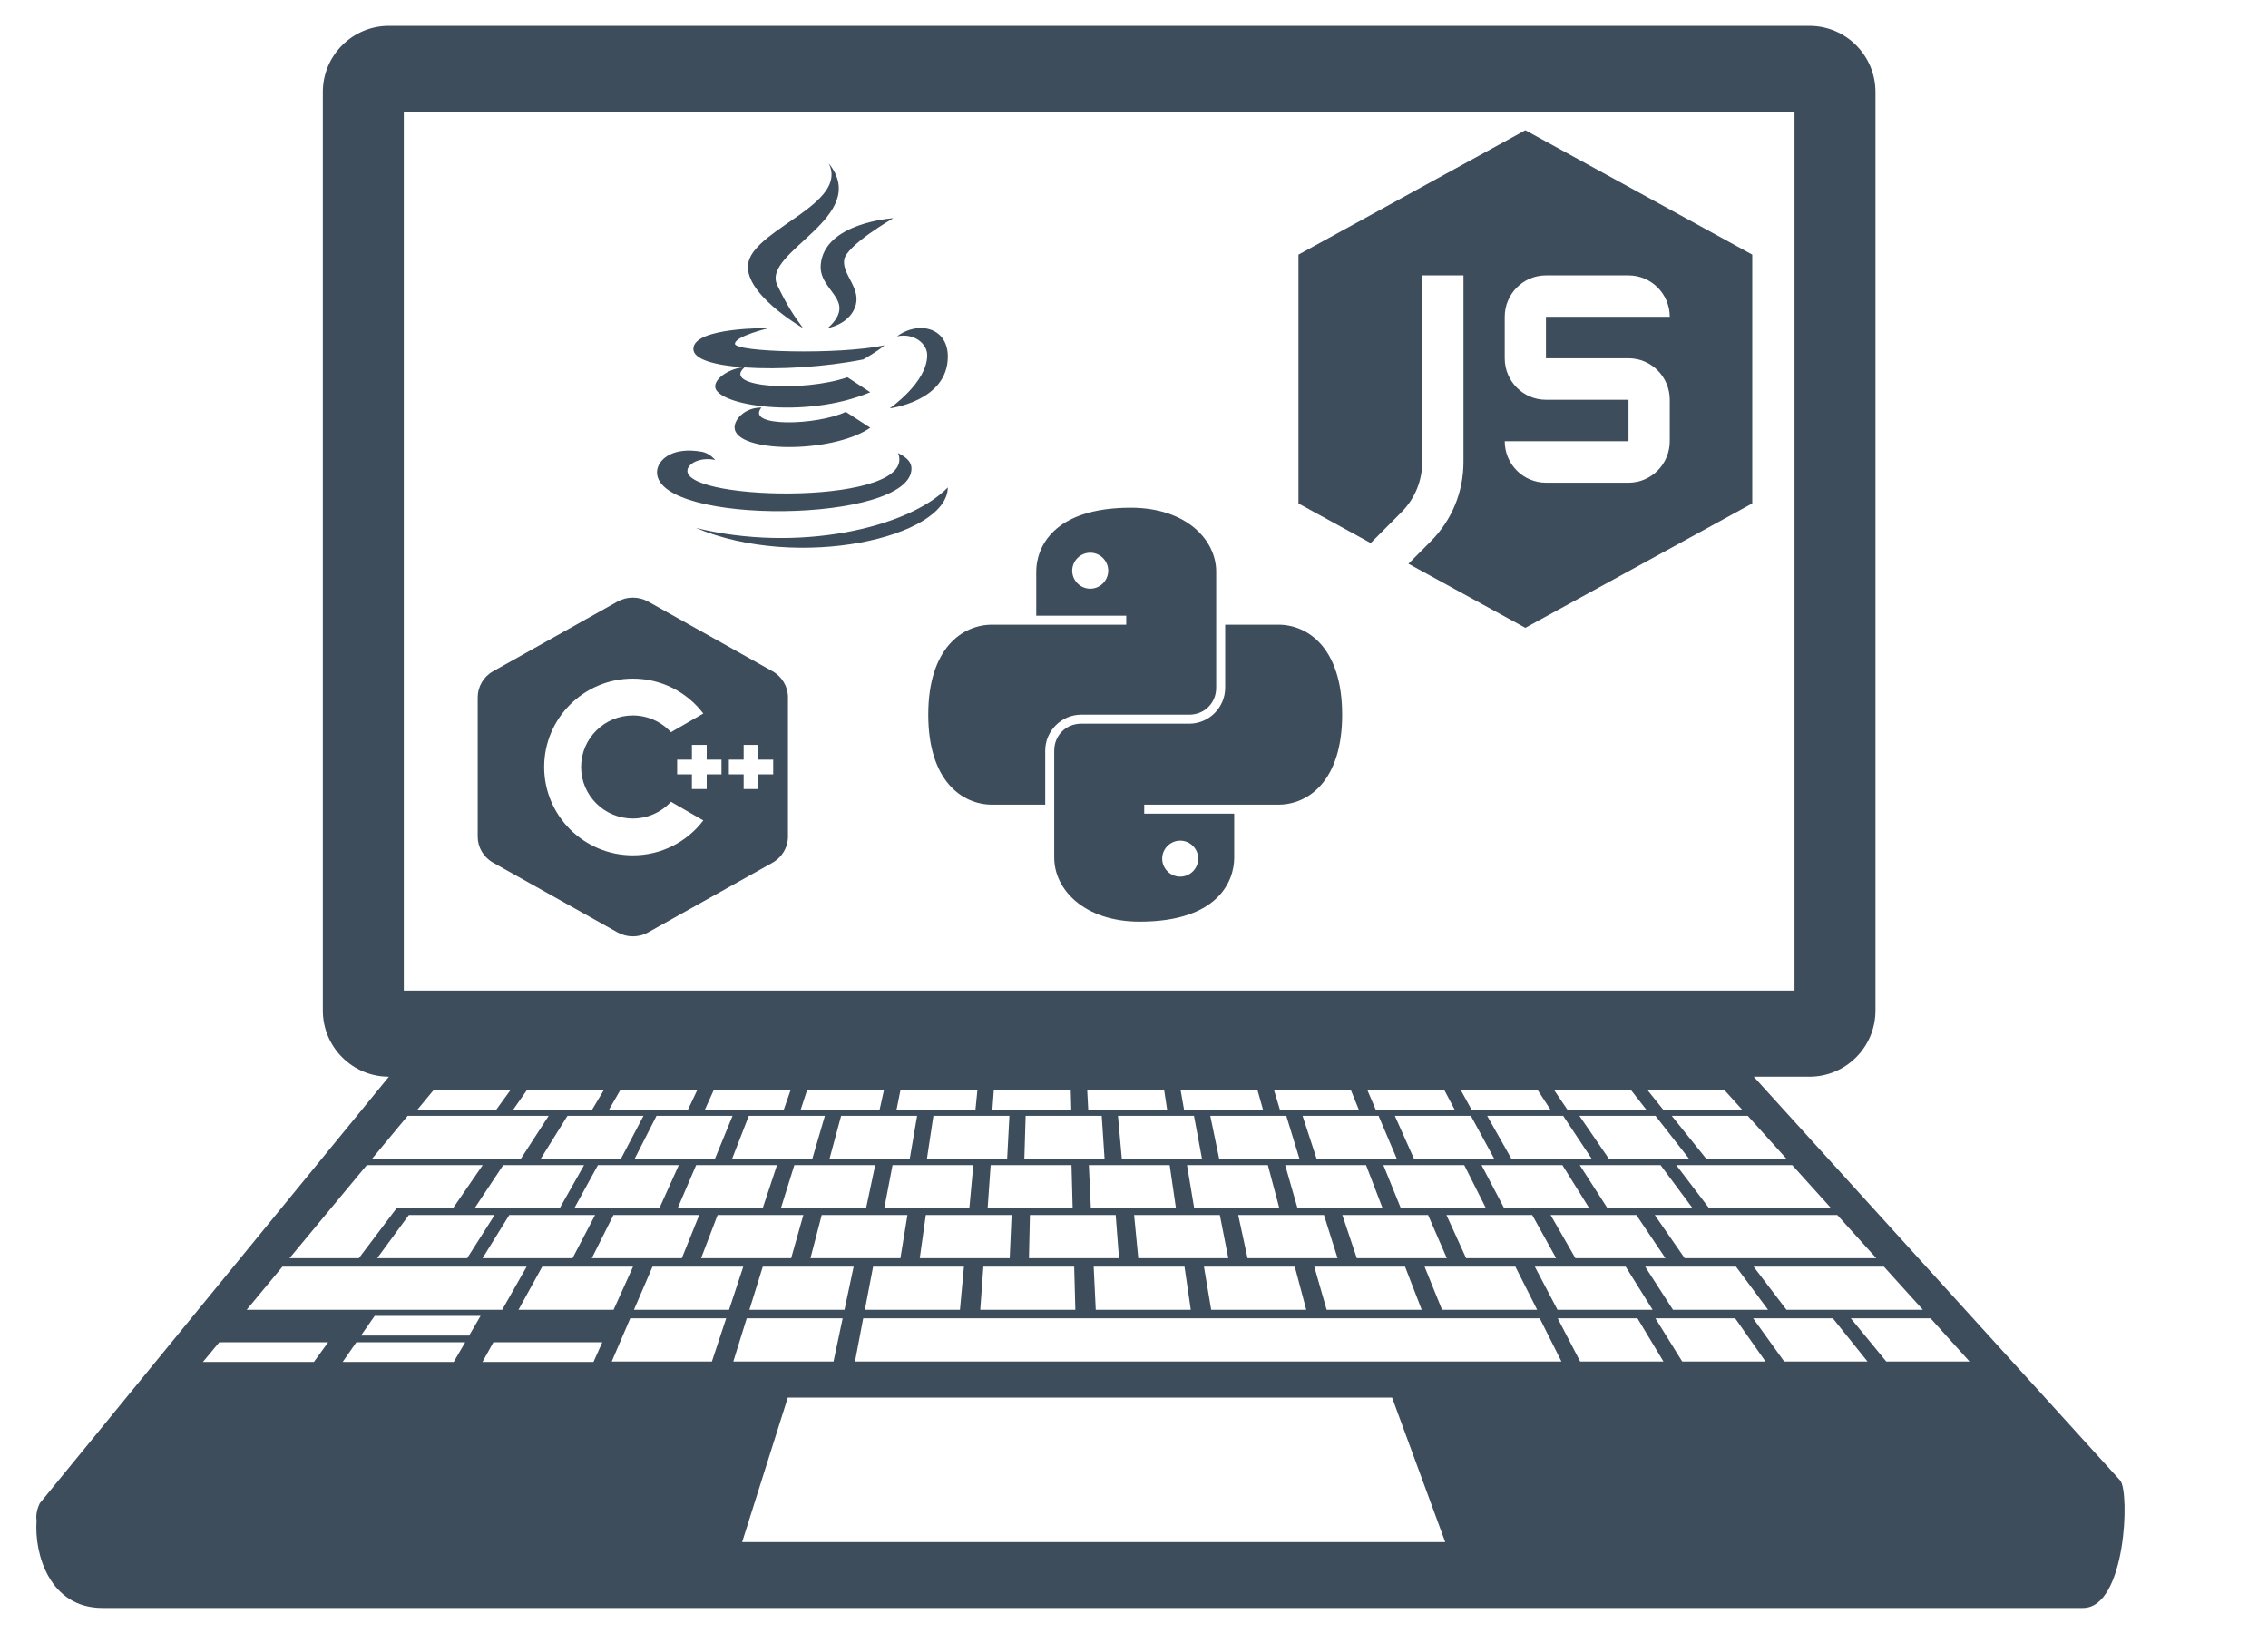 <?xml version="1.0" encoding="UTF-8"?>
<svg xmlns="http://www.w3.org/2000/svg" xmlns:xlink="http://www.w3.org/1999/xlink" width="300pt" height="216pt" viewBox="0 0 300 216" version="1.2">
<defs>
<clipPath id="clip1">
  <path d="M 4 3.426 L 282 3.426 L 282 212.676 L 4 212.676 Z M 4 3.426 "/>
</clipPath>
<clipPath id="clip2">
  <path d="M 86.641 21.602 L 125.641 21.602 L 125.641 73 L 86.641 73 Z M 86.641 21.602 "/>
</clipPath>
<clipPath id="clip3">
  <path d="M 122.785 67.156 L 161 67.156 L 161 107 L 122.785 107 Z M 122.785 67.156 "/>
</clipPath>
<clipPath id="clip4">
  <path d="M 139 82 L 177.535 82 L 177.535 121.906 L 139 121.906 Z M 139 82 "/>
</clipPath>
<clipPath id="clip5">
  <path d="M 171.727 17.137 L 231.727 17.137 L 231.727 83.137 L 171.727 83.137 Z M 171.727 17.137 "/>
</clipPath>
<clipPath id="clip6">
  <path d="M 63.082 79 L 104.332 79 L 104.332 123.852 L 63.082 123.852 Z M 63.082 79 "/>
</clipPath>
</defs>
<g id="surface1">
<g clip-path="url(#clip1)" clip-rule="nonzero">
<path style=" stroke:none;fill-rule:nonzero;fill:rgb(24.309%,30.199%,36.079%);fill-opacity:1;" d="M 249.504 180.086 L 244.816 174.379 L 255.367 174.379 L 260.52 180.086 Z M 236.004 180.086 L 231.895 174.379 L 242.441 174.379 L 247.023 180.086 Z M 222.512 180.086 L 218.969 174.379 L 229.523 174.379 L 233.531 180.086 Z M 209.016 180.086 L 206.047 174.379 L 216.598 174.379 L 220.031 180.086 Z M 113.094 180.086 L 114.18 174.379 L 203.672 174.379 L 206.539 180.086 Z M 98.164 203.98 L 104.203 184.867 L 184.141 184.867 L 191.172 203.98 Z M 98.773 174.379 L 111.461 174.379 L 110.254 180.086 L 97 180.086 Z M 83.855 173.25 L 86.309 167.547 L 98.316 167.547 L 96.434 173.25 Z M 94.168 180.086 L 80.918 180.086 L 83.367 174.379 L 96.055 174.379 Z M 78.504 180.145 L 63.82 180.145 L 65.266 177.543 L 79.672 177.543 Z M 62.055 176.656 L 47.75 176.656 L 49.559 174.055 L 63.57 174.055 Z M 60.012 180.145 L 45.328 180.145 L 47.137 177.543 L 61.539 177.543 Z M 41.523 180.145 L 26.844 180.145 L 29.004 177.543 L 43.402 177.543 Z M 37.355 167.547 L 69.66 167.547 L 66.426 173.25 L 32.625 173.25 Z M 43.773 159.824 L 45.664 157.543 L 48.516 154.113 L 63.848 154.113 L 59.914 159.824 L 52.449 159.824 L 47.469 166.422 L 38.297 166.422 Z M 53.926 147.594 L 72.574 147.594 L 68.875 153.305 L 49.184 153.305 Z M 67.551 144.145 L 65.66 146.758 L 55.227 146.758 L 57.387 144.145 Z M 53.414 14.805 L 237.371 14.805 L 237.371 131.027 L 53.414 131.027 Z M 236.336 153.305 L 225.723 153.305 L 221.129 147.594 L 231.184 147.594 Z M 242.223 159.824 L 226.082 159.824 L 221.727 154.113 L 237.07 154.113 Z M 248.184 166.422 L 222.84 166.422 L 218.887 160.715 L 243.031 160.715 Z M 217.617 167.547 L 229.633 167.547 L 233.871 173.25 L 221.293 173.25 Z M 203.023 167.547 L 215.039 167.547 L 218.602 173.25 L 206.02 173.25 Z M 200.449 167.547 L 203.328 173.25 L 190.75 173.25 L 188.438 167.547 Z M 179.473 166.422 L 177.559 160.715 L 188.902 160.715 L 191.379 166.422 Z M 185.855 167.547 L 188.059 173.25 L 175.484 173.25 L 173.848 167.547 Z M 165.02 166.422 L 163.785 160.715 L 175.129 160.715 L 176.926 166.422 Z M 171.27 167.547 L 172.785 173.25 L 160.211 173.25 L 159.254 167.547 Z M 150.566 166.422 L 150.016 160.715 L 161.355 160.715 L 162.473 166.422 Z M 156.68 167.547 L 157.512 173.25 L 144.941 173.25 L 144.668 167.547 Z M 136.105 166.422 L 136.234 160.715 L 147.578 160.715 L 148.016 166.422 Z M 130.074 167.547 L 142.09 167.547 L 142.242 173.25 L 129.664 173.25 Z M 121.66 166.422 L 122.461 160.715 L 133.809 160.715 L 133.559 166.422 Z M 115.488 167.547 L 127.504 167.547 L 126.977 173.25 L 114.398 173.25 Z M 107.203 166.422 L 108.691 160.715 L 120.031 160.715 L 119.102 166.422 Z M 100.895 167.547 L 112.914 167.547 L 111.703 173.25 L 99.125 173.25 Z M 94.918 160.715 L 106.262 160.715 L 104.648 166.422 L 92.738 166.422 Z M 89.633 159.824 L 92.082 154.113 L 102.777 154.113 L 100.883 159.824 Z M 78.285 166.422 L 81.145 160.715 L 92.488 160.715 L 90.191 166.422 Z M 83.734 167.547 L 81.16 173.25 L 68.582 173.25 L 71.723 167.547 Z M 67.363 160.715 L 78.715 160.715 L 75.734 166.422 L 63.832 166.422 Z M 65.422 160.715 L 61.793 166.422 L 49.891 166.422 L 54.082 160.715 Z M 77.258 154.113 L 74.031 159.824 L 62.773 159.824 L 66.566 154.113 Z M 91.012 146.758 L 80.57 146.758 L 82.074 144.145 L 92.246 144.145 Z M 89.789 154.113 L 87.215 159.824 L 75.961 159.824 L 79.09 154.113 Z M 96.898 147.594 L 94.555 153.305 L 83.934 153.305 L 86.84 147.594 Z M 103.68 146.758 L 93.25 146.758 L 94.426 144.145 L 104.59 144.145 Z M 109.109 147.594 L 107.441 153.305 L 96.828 153.305 L 99.047 147.594 Z M 116.355 146.758 L 105.918 146.758 L 106.77 144.145 L 116.934 144.145 Z M 115.766 154.113 L 114.555 159.824 L 103.289 159.824 L 105.07 154.113 Z M 121.309 147.594 L 120.332 153.305 L 109.715 153.305 L 111.258 147.594 Z M 129.031 146.758 L 118.594 146.758 L 119.117 144.145 L 129.289 144.145 Z M 128.746 154.113 L 128.219 159.824 L 116.965 159.824 L 118.059 154.113 Z M 133.52 147.594 L 133.219 153.305 L 122.605 153.305 L 123.465 147.594 Z M 131.27 146.758 L 131.461 144.145 L 141.633 144.145 L 141.703 146.758 Z M 141.887 159.824 L 130.637 159.824 L 131.039 154.113 L 141.734 154.113 Z M 145.73 147.594 L 146.109 153.305 L 135.496 153.305 L 135.668 147.594 Z M 143.945 146.758 L 143.809 144.145 L 153.984 144.145 L 154.379 146.758 Z M 155.551 159.824 L 144.293 159.824 L 144.027 154.113 L 154.719 154.113 Z M 157.934 147.594 L 159 153.305 L 148.391 153.305 L 147.879 147.594 Z M 156.617 146.758 L 156.16 144.145 L 166.32 144.145 L 167.059 146.758 Z M 169.227 159.824 L 157.965 159.824 L 157.012 154.113 L 167.707 154.113 Z M 170.145 147.594 L 171.895 153.305 L 161.273 153.305 L 160.09 147.594 Z M 169.289 146.758 L 168.508 144.145 L 178.672 144.145 L 179.727 146.758 Z M 182.887 159.824 L 171.633 159.824 L 169.996 154.113 L 180.695 154.113 Z M 182.352 147.594 L 184.777 153.305 L 174.164 153.305 L 172.297 147.594 Z M 181.965 146.758 L 180.852 144.145 L 191.027 144.145 L 192.406 146.758 Z M 194.562 147.594 L 197.668 153.305 L 187.051 153.305 L 184.504 147.594 Z M 194.637 146.758 L 193.203 144.145 L 203.371 144.145 L 205.078 146.758 Z M 206.77 147.594 L 210.562 153.305 L 199.941 153.305 L 196.715 147.594 Z M 207.312 146.758 L 205.547 144.145 L 215.711 144.145 L 217.75 146.758 Z M 212.637 159.824 L 208.961 154.113 L 219.652 154.113 L 223.898 159.824 Z M 205.109 160.715 L 216.453 160.715 L 220.293 166.422 L 208.387 166.422 Z M 202.676 160.715 L 205.836 166.422 L 193.93 166.422 L 191.332 160.715 Z M 195.969 154.113 L 206.668 154.113 L 210.227 159.824 L 198.969 159.824 Z M 196.559 159.824 L 185.301 159.824 L 182.984 154.113 L 193.684 154.113 Z M 217.891 144.145 L 228.062 144.145 L 230.426 146.758 L 219.984 146.758 Z M 218.98 147.594 L 223.445 153.305 L 212.836 153.305 L 208.918 147.594 Z M 67.898 146.758 L 69.727 144.145 L 79.895 144.145 L 78.336 146.758 Z M 85.117 147.594 L 82.117 153.305 L 71.504 153.305 L 75.062 147.594 Z M 254.352 173.25 L 236.309 173.25 L 231.961 167.547 L 249.195 167.547 Z M 280.449 195.824 L 231.977 142.418 L 239.34 142.418 C 244.164 142.418 248.078 138.5 248.078 133.668 L 248.078 12.168 C 248.078 7.34 244.164 3.422 239.34 3.422 L 51.441 3.422 C 46.621 3.422 42.703 7.34 42.703 12.168 L 42.703 133.668 C 42.703 138.5 46.621 142.418 51.441 142.418 L 5.27 198.832 C 4.871 199.652 4.734 200.43 4.836 201.141 C 4.512 205.578 6.578 212.684 13.547 212.684 L 275.527 212.684 C 281.207 212.684 281.742 197.328 280.449 195.824 "/>
</g>
<g clip-path="url(#clip2)" clip-rule="nonzero">
<path style=" stroke:none;fill-rule:nonzero;fill:rgb(24.309%,30.199%,36.079%);fill-opacity:1;" d="M 109.617 21.602 C 112.262 26.91 100.145 30.184 99.02 34.605 C 97.984 38.668 106.207 43.395 106.215 43.395 C 104.965 41.715 104.062 40.32 102.809 37.703 C 100.688 33.277 115.336 28.711 109.617 21.602 Z M 118.16 28.863 C 118.16 28.863 109.027 29.422 108.559 35.031 C 108.352 37.527 110.961 38.859 111.035 40.68 C 111.098 42.16 109.477 43.395 109.477 43.395 C 109.477 43.395 112.152 42.98 113.07 40.719 C 114.09 38.207 111.359 36.371 111.664 34.359 C 111.953 32.438 118.16 28.863 118.16 28.863 Z M 101.727 43.398 C 101.727 43.398 91.715 43.254 91.715 46.156 C 91.715 47.539 94.504 48.309 98.359 48.59 C 96.797 48.66 94.598 49.898 94.598 51.109 C 94.598 53.613 106.387 55.539 115.113 51.883 L 112.094 49.902 C 106.203 51.914 95.379 51.277 98.469 48.602 C 103.055 48.922 109.141 48.547 114.195 47.543 C 114.195 47.543 116.32 46.328 116.988 45.68 C 110.852 46.957 97.215 46.586 97.215 45.477 C 97.215 44.449 101.727 43.398 101.727 43.398 Z M 121.992 43.398 C 120.895 43.352 119.688 43.719 118.648 44.492 C 120.816 44 122.645 45.391 122.645 46.992 C 122.645 50.598 117.684 54.012 117.684 54.012 C 117.684 54.012 125.375 53.09 125.375 47.164 C 125.375 44.715 123.828 43.48 121.992 43.398 Z M 100.719 53.906 C 98.562 53.906 97.168 55.414 97.168 56.52 C 97.168 59.934 110.023 60.055 115.117 56.578 L 111.879 54.477 C 108.074 56.293 98.52 56.543 100.719 53.906 Z M 91.426 59.602 C 88.328 59.5 86.906 61.137 86.906 62.473 C 86.906 69.574 120.566 69.23 120.566 61.977 C 120.566 60.77 119.262 60.195 118.793 59.922 C 121.539 66.859 90.926 66.383 90.926 62.289 C 90.926 61.355 92.547 60.406 94.609 60.84 C 94.609 60.84 93.855 59.938 92.855 59.758 C 92.344 59.668 91.867 59.617 91.426 59.602 Z M 125.375 64.477 C 120.082 69.875 105.52 73.152 92.035 69.824 C 105.582 75.539 125.309 71.102 125.375 64.477 Z M 125.375 64.477 "/>
</g>
<g clip-path="url(#clip3)" clip-rule="nonzero">
<path style=" stroke:none;fill-rule:nonzero;fill:rgb(24.309%,30.199%,36.079%);fill-opacity:1;" d="M 149.566 67.156 C 139.211 67.156 137.07 72.512 137.07 75.605 L 137.07 81.438 L 148.973 81.438 L 148.973 82.629 L 131.238 82.629 C 127.309 82.629 122.785 85.723 122.785 94.531 C 122.785 103.34 127.309 106.434 131.238 106.434 L 138.258 106.434 L 138.258 99.293 C 138.258 96.672 140.402 94.531 143.02 94.531 L 157.301 94.531 C 159.324 94.531 160.871 92.984 160.871 90.961 L 160.871 75.605 C 160.871 71.441 156.945 67.156 149.566 67.156 Z M 144.211 77.867 C 142.902 77.867 141.828 76.797 141.828 75.488 C 141.828 74.18 142.902 73.109 144.211 73.109 C 145.52 73.109 146.59 74.18 146.59 75.488 C 146.59 76.797 145.52 77.867 144.211 77.867 Z M 144.211 77.867 "/>
</g>
<g clip-path="url(#clip4)" clip-rule="nonzero">
<path style=" stroke:none;fill-rule:nonzero;fill:rgb(24.309%,30.199%,36.079%);fill-opacity:1;" d="M 150.758 121.906 C 161.109 121.906 163.254 116.551 163.254 113.457 L 163.254 107.625 L 151.352 107.625 L 151.352 106.434 L 169.086 106.434 C 173.012 106.434 177.535 103.34 177.535 94.531 C 177.535 85.723 173.012 82.629 169.086 82.629 L 162.062 82.629 L 162.062 90.961 C 162.062 93.578 159.922 95.723 157.301 95.723 L 143.02 95.723 C 140.996 95.723 139.449 97.27 139.449 99.293 L 139.449 113.457 C 139.449 117.621 143.375 121.906 150.758 121.906 Z M 156.113 111.195 C 157.422 111.195 158.492 112.266 158.492 113.574 C 158.492 114.883 157.422 115.957 156.113 115.957 C 154.805 115.957 153.73 114.883 153.73 113.574 C 153.73 112.266 154.805 111.195 156.113 111.195 Z M 156.113 111.195 "/>
</g>
<g clip-path="url(#clip5)" clip-rule="nonzero">
<path style=" stroke:none;fill-rule:nonzero;fill:rgb(24.309%,30.199%,36.079%);fill-opacity:1;" d="M 201.766 17.227 L 171.754 33.68 L 171.754 66.59 L 181.312 71.832 L 185.395 67.73 C 187.211 65.898 188.125 63.504 188.125 61.105 L 188.125 36.426 L 193.582 36.426 L 193.582 61.105 C 193.582 65.07 192.047 68.801 189.254 71.605 L 186.305 74.57 L 201.766 83.043 L 231.781 66.59 L 231.781 33.68 Z M 215.41 47.391 C 218.426 47.391 220.867 49.844 220.867 52.875 L 220.867 58.359 C 220.867 61.391 218.426 63.848 215.41 63.848 L 204.496 63.848 C 201.48 63.848 199.039 61.391 199.039 58.363 L 215.41 58.363 L 215.41 52.879 L 204.492 52.879 C 201.48 52.879 199.039 50.422 199.039 47.395 L 199.039 41.906 C 199.039 38.879 201.48 36.426 204.492 36.426 L 215.41 36.426 C 218.426 36.426 220.867 38.879 220.867 41.906 L 204.492 41.906 L 204.492 47.395 Z M 215.41 47.391 "/>
</g>
<g clip-path="url(#clip6)" clip-rule="nonzero">
<path style=" stroke:none;fill-rule:nonzero;fill:rgb(24.309%,30.199%,36.079%);fill-opacity:1;" d="M 102.188 88.789 L 85.73 79.57 C 84.484 78.875 82.934 78.875 81.684 79.57 L 65.23 88.789 C 63.969 89.496 63.188 90.816 63.188 92.23 L 63.188 110.668 C 63.188 112.082 63.969 113.402 65.23 114.109 L 81.684 123.328 C 82.312 123.676 83.008 123.852 83.707 123.852 C 84.406 123.852 85.105 123.676 85.73 123.328 L 102.188 114.109 C 103.445 113.402 104.227 112.082 104.227 110.668 L 104.227 92.23 C 104.227 90.816 103.445 89.496 102.188 88.789 Z M 83.707 113.137 C 77.242 113.137 71.98 107.895 71.98 101.449 C 71.98 95.004 77.242 89.762 83.707 89.762 C 87.402 89.762 90.816 91.469 93.031 94.379 L 88.75 96.848 C 87.465 95.445 85.637 94.633 83.707 94.633 C 79.938 94.633 76.867 97.691 76.867 101.449 C 76.867 105.207 79.938 108.266 83.707 108.266 C 85.637 108.266 87.465 107.453 88.75 106.051 L 93.031 108.52 C 90.816 111.43 87.402 113.137 83.707 113.137 Z M 95.434 102.422 L 93.48 102.422 L 93.48 104.371 L 91.523 104.371 L 91.523 102.422 L 89.57 102.422 L 89.57 100.477 L 91.523 100.477 L 91.523 98.527 L 93.48 98.527 L 93.48 100.477 L 95.434 100.477 Z M 102.273 102.422 L 100.32 102.422 L 100.32 104.371 L 98.367 104.371 L 98.367 102.422 L 96.41 102.422 L 96.41 100.477 L 98.367 100.477 L 98.367 98.527 L 100.32 98.527 L 100.32 100.477 L 102.273 100.477 Z M 102.273 102.422 "/>
</g>
</g>
</svg>
